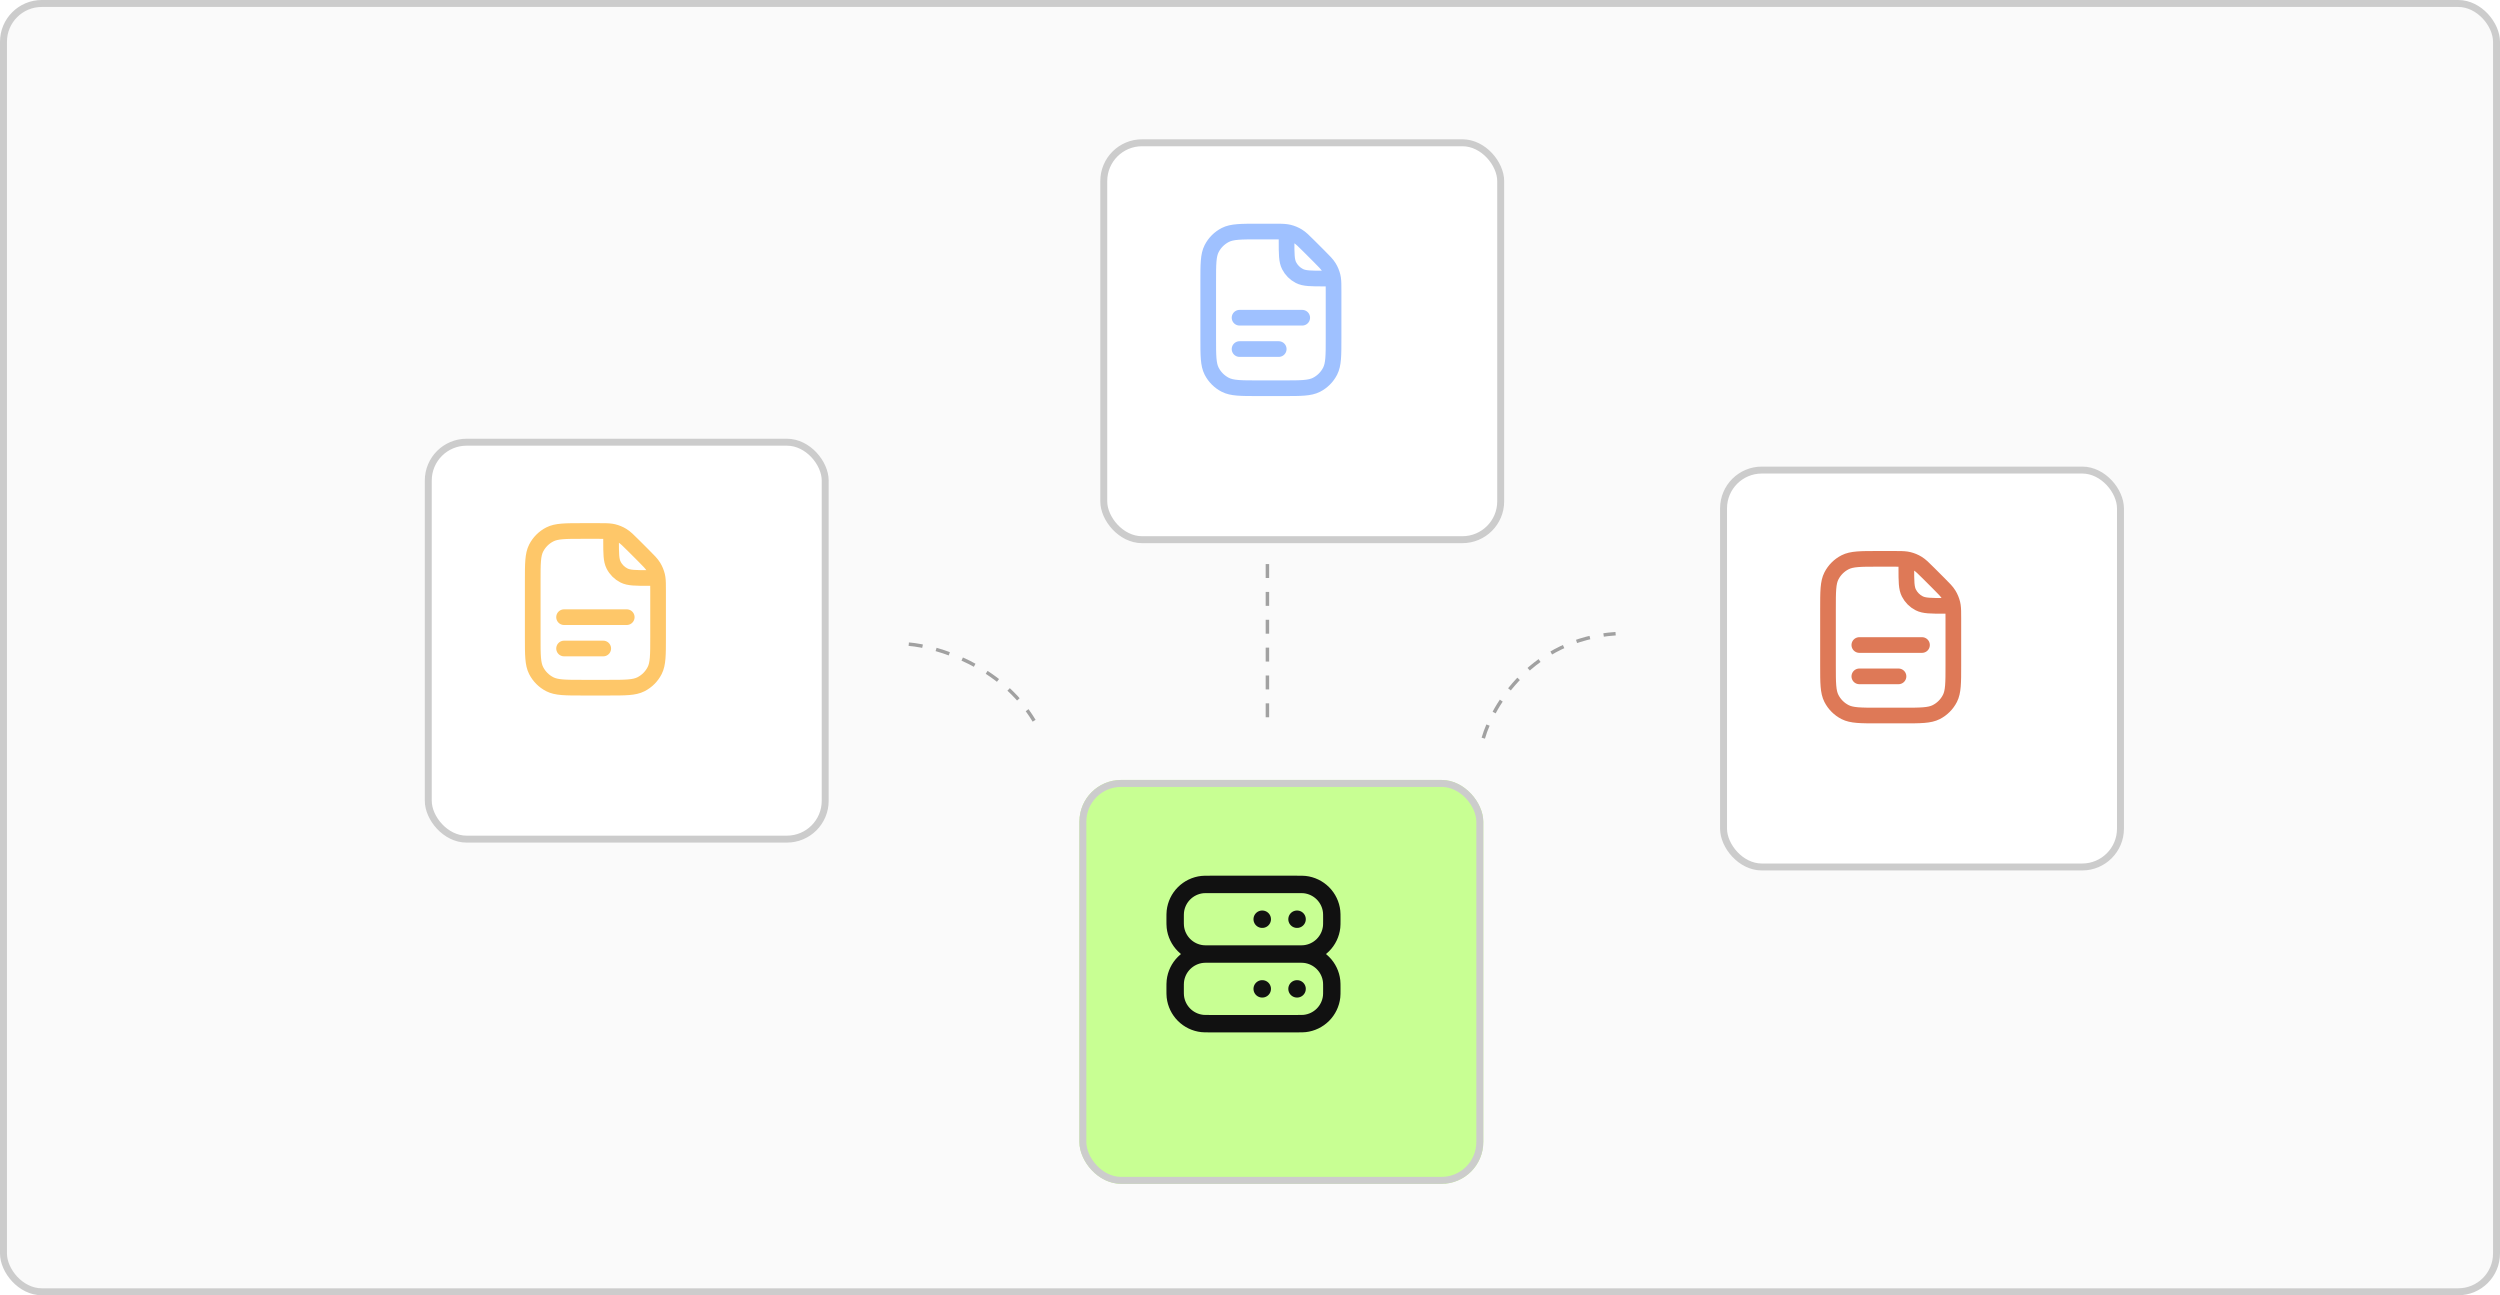 <svg width="359" height="186" viewBox="0 0 359 186" fill="none" xmlns="http://www.w3.org/2000/svg">
<rect x="0.5" y="0.5" width="358" height="185" rx="5.5" fill="#FAFAFA"/>
<rect x="0.5" y="0.5" width="358" height="185" rx="5.5" stroke="#CCCCCC"/>
<g filter="url(#filter0_d_3339_21412)">
<rect x="57" y="59" width="58" height="58" rx="6" fill="white"/>
<rect x="57.5" y="59.5" width="57" height="57" rx="5.5" stroke="#CCCCCC"/>
</g>
<path d="M87.75 76.315V77.6C87.75 79.49 87.75 80.435 88.118 81.157C88.441 81.792 88.958 82.309 89.593 82.632C90.315 83 91.26 83 93.15 83L94.435 83M87.75 76.315C87.307 76.25 86.778 76.25 85.893 76.25H83.7C81.18 76.25 79.92 76.25 78.957 76.74C78.11 77.172 77.422 77.86 76.99 78.707C76.5 79.67 76.5 80.93 76.5 83.45V91.55C76.5 94.07 76.5 95.33 76.99 96.293C77.422 97.14 78.11 97.828 78.957 98.26C79.92 98.75 81.18 98.75 83.7 98.75H87.3C89.82 98.75 91.08 98.75 92.043 98.26C92.89 97.828 93.578 97.14 94.01 96.293C94.5 95.33 94.5 94.07 94.5 91.55V84.857C94.5 83.972 94.5 83.443 94.435 83M87.75 76.315C87.858 76.33 87.96 76.35 88.061 76.374C88.521 76.485 88.96 76.666 89.362 76.913C89.816 77.191 90.206 77.581 90.984 78.359L92.391 79.766C93.169 80.544 93.559 80.934 93.837 81.388C94.084 81.79 94.265 82.229 94.376 82.689C94.4 82.79 94.42 82.892 94.435 83M81 88.625H90M81 93.125H86.625" stroke="#FEC769" stroke-width="2.25" stroke-linecap="round" stroke-linejoin="round"/>
<g filter="url(#filter1_d_3339_21412)">
<rect x="154" y="16" width="58" height="58" rx="6" fill="white"/>
<rect x="154.5" y="16.5" width="57" height="57" rx="5.5" stroke="#CCCCCC"/>
</g>
<path d="M184.75 33.315V34.6C184.75 36.49 184.75 37.435 185.118 38.157C185.441 38.792 185.958 39.309 186.593 39.632C187.315 40 188.26 40 190.15 40L191.435 40M184.75 33.315C184.307 33.25 183.778 33.25 182.893 33.25H180.7C178.18 33.25 176.92 33.25 175.957 33.74C175.11 34.172 174.422 34.86 173.99 35.707C173.5 36.67 173.5 37.93 173.5 40.45V48.55C173.5 51.07 173.5 52.33 173.99 53.293C174.422 54.14 175.11 54.828 175.957 55.26C176.92 55.75 178.18 55.75 180.7 55.75H184.3C186.82 55.75 188.08 55.75 189.043 55.26C189.89 54.828 190.578 54.14 191.01 53.293C191.5 52.33 191.5 51.07 191.5 48.55V41.857C191.5 40.972 191.5 40.443 191.435 40M184.75 33.315C184.858 33.33 184.96 33.35 185.062 33.374C185.521 33.485 185.96 33.666 186.362 33.913C186.816 34.191 187.206 34.581 187.984 35.359L189.391 36.766C190.169 37.544 190.559 37.934 190.837 38.388C191.084 38.79 191.265 39.229 191.376 39.688C191.4 39.79 191.42 39.892 191.435 40M178 45.625H187M178 50.125H183.625" stroke="#9FC1FF" stroke-width="2.25" stroke-linecap="round" stroke-linejoin="round"/>
<g filter="url(#filter2_d_3339_21412)">
<rect x="151" y="108" width="58" height="58" rx="6" fill="#C8FF93"/>
<rect x="151.5" y="108.5" width="57" height="57" rx="5.5" stroke="#CCCCCC"/>
</g>
<path d="M173.75 137H186.25M173.75 137C173.17 137 172.879 137 172.635 137.027C171.65 137.138 170.732 137.581 170.031 138.281C169.331 138.982 168.888 139.9 168.778 140.885C168.75 141.129 168.75 141.42 168.75 142C168.75 142.58 168.75 142.871 168.778 143.115C168.888 144.1 169.331 145.018 170.031 145.719C170.732 146.419 171.65 146.862 172.635 146.972C172.879 147 173.17 147 173.75 147H186.25C186.83 147 187.121 147 187.365 146.972C188.35 146.862 189.268 146.419 189.969 145.719C190.669 145.018 191.112 144.1 191.222 143.115C191.25 142.871 191.25 142.58 191.25 142C191.25 141.42 191.25 141.129 191.222 140.885C191.112 139.9 190.669 138.982 189.969 138.281C189.268 137.581 188.35 137.138 187.365 137.027C187.121 137 186.83 137 186.25 137M173.75 137C173.17 137 172.879 137 172.635 136.972C171.65 136.862 170.732 136.419 170.031 135.719C169.331 135.018 168.888 134.1 168.778 133.115C168.75 132.871 168.75 132.58 168.75 132C168.75 131.42 168.75 131.129 168.778 130.885C168.888 129.9 169.331 128.982 170.031 128.281C170.732 127.581 171.65 127.138 172.635 127.027C172.879 127 173.17 127 173.75 127H186.25C186.83 127 187.121 127 187.365 127.027C188.35 127.138 189.268 127.581 189.969 128.281C190.669 128.982 191.112 129.9 191.222 130.885C191.25 131.129 191.25 131.42 191.25 132C191.25 132.58 191.25 132.871 191.222 133.115C191.112 134.1 190.669 135.018 189.969 135.719C189.268 136.419 188.35 136.862 187.365 136.972C187.121 137 186.83 137 186.25 137M181.25 132H181.262M186.25 132H186.262M181.25 142H181.262M186.25 142H186.262" stroke="#111111" stroke-width="2.5" stroke-linecap="round" stroke-linejoin="round"/>
<g filter="url(#filter3_d_3339_21412)">
<rect x="243" y="63" width="58" height="58" rx="6" fill="white"/>
<rect x="243.5" y="63.5" width="57" height="57" rx="5.5" stroke="#CCCCCC"/>
</g>
<path d="M273.75 80.315V81.6C273.75 83.49 273.75 84.435 274.118 85.157C274.441 85.792 274.958 86.309 275.593 86.632C276.315 87 277.26 87 279.15 87L280.435 87M273.75 80.315C273.307 80.25 272.778 80.25 271.893 80.25H269.7C267.18 80.25 265.92 80.25 264.957 80.74C264.11 81.172 263.422 81.86 262.99 82.707C262.5 83.67 262.5 84.93 262.5 87.45V95.55C262.5 98.07 262.5 99.33 262.99 100.293C263.422 101.14 264.11 101.828 264.957 102.26C265.92 102.75 267.18 102.75 269.7 102.75H273.3C275.82 102.75 277.08 102.75 278.043 102.26C278.89 101.828 279.578 101.14 280.01 100.293C280.5 99.33 280.5 98.07 280.5 95.55V88.857C280.5 87.972 280.5 87.443 280.435 87M273.75 80.315C273.858 80.33 273.96 80.35 274.062 80.374C274.521 80.485 274.96 80.666 275.362 80.913C275.816 81.191 276.206 81.581 276.984 82.359L278.391 83.766C279.169 84.544 279.559 84.934 279.837 85.388C280.084 85.79 280.265 86.229 280.376 86.689C280.4 86.79 280.42 86.892 280.435 87M267 92.625H276M267 97.125H272.625" stroke="#DE7957" stroke-width="2.25" stroke-linecap="round" stroke-linejoin="round"/>
<path d="M130.5 92.5C134.5 92.833 143.7 95.5 148.5 103.5" stroke="#A1A1A1" stroke-width="0.5" stroke-dasharray="2 2"/>
<path d="M213 106C214.333 101.333 220 91.8 232 91" stroke="#A1A1A1" stroke-width="0.5" stroke-dasharray="2 2"/>
<path d="M182 81V103" stroke="#A1A1A1" stroke-width="0.5" stroke-dasharray="2 2"/>
<defs>
<filter id="filter0_d_3339_21412" x="57" y="59" width="62" height="62" filterUnits="userSpaceOnUse" color-interpolation-filters="sRGB">
<feFlood flood-opacity="0" result="BackgroundImageFix"/>
<feColorMatrix in="SourceAlpha" type="matrix" values="0 0 0 0 0 0 0 0 0 0 0 0 0 0 0 0 0 0 127 0" result="hardAlpha"/>
<feOffset dx="4" dy="4"/>
<feComposite in2="hardAlpha" operator="out"/>
<feColorMatrix type="matrix" values="0 0 0 0 0.678 0 0 0 0 0.8 0 0 0 0 1 0 0 0 0.25 0"/>
<feBlend mode="normal" in2="BackgroundImageFix" result="effect1_dropShadow_3339_21412"/>
<feBlend mode="normal" in="SourceGraphic" in2="effect1_dropShadow_3339_21412" result="shape"/>
</filter>
<filter id="filter1_d_3339_21412" x="154" y="16" width="62" height="62" filterUnits="userSpaceOnUse" color-interpolation-filters="sRGB">
<feFlood flood-opacity="0" result="BackgroundImageFix"/>
<feColorMatrix in="SourceAlpha" type="matrix" values="0 0 0 0 0 0 0 0 0 0 0 0 0 0 0 0 0 0 127 0" result="hardAlpha"/>
<feOffset dx="4" dy="4"/>
<feComposite in2="hardAlpha" operator="out"/>
<feColorMatrix type="matrix" values="0 0 0 0 0.678 0 0 0 0 0.8 0 0 0 0 1 0 0 0 0.25 0"/>
<feBlend mode="normal" in2="BackgroundImageFix" result="effect1_dropShadow_3339_21412"/>
<feBlend mode="normal" in="SourceGraphic" in2="effect1_dropShadow_3339_21412" result="shape"/>
</filter>
<filter id="filter2_d_3339_21412" x="151" y="108" width="62" height="62" filterUnits="userSpaceOnUse" color-interpolation-filters="sRGB">
<feFlood flood-opacity="0" result="BackgroundImageFix"/>
<feColorMatrix in="SourceAlpha" type="matrix" values="0 0 0 0 0 0 0 0 0 0 0 0 0 0 0 0 0 0 127 0" result="hardAlpha"/>
<feOffset dx="4" dy="4"/>
<feComposite in2="hardAlpha" operator="out"/>
<feColorMatrix type="matrix" values="0 0 0 0 0.678 0 0 0 0 0.8 0 0 0 0 1 0 0 0 0.25 0"/>
<feBlend mode="normal" in2="BackgroundImageFix" result="effect1_dropShadow_3339_21412"/>
<feBlend mode="normal" in="SourceGraphic" in2="effect1_dropShadow_3339_21412" result="shape"/>
</filter>
<filter id="filter3_d_3339_21412" x="243" y="63" width="62" height="62" filterUnits="userSpaceOnUse" color-interpolation-filters="sRGB">
<feFlood flood-opacity="0" result="BackgroundImageFix"/>
<feColorMatrix in="SourceAlpha" type="matrix" values="0 0 0 0 0 0 0 0 0 0 0 0 0 0 0 0 0 0 127 0" result="hardAlpha"/>
<feOffset dx="4" dy="4"/>
<feComposite in2="hardAlpha" operator="out"/>
<feColorMatrix type="matrix" values="0 0 0 0 0.678 0 0 0 0 0.8 0 0 0 0 1 0 0 0 0.25 0"/>
<feBlend mode="normal" in2="BackgroundImageFix" result="effect1_dropShadow_3339_21412"/>
<feBlend mode="normal" in="SourceGraphic" in2="effect1_dropShadow_3339_21412" result="shape"/>
</filter>
</defs>
</svg>
